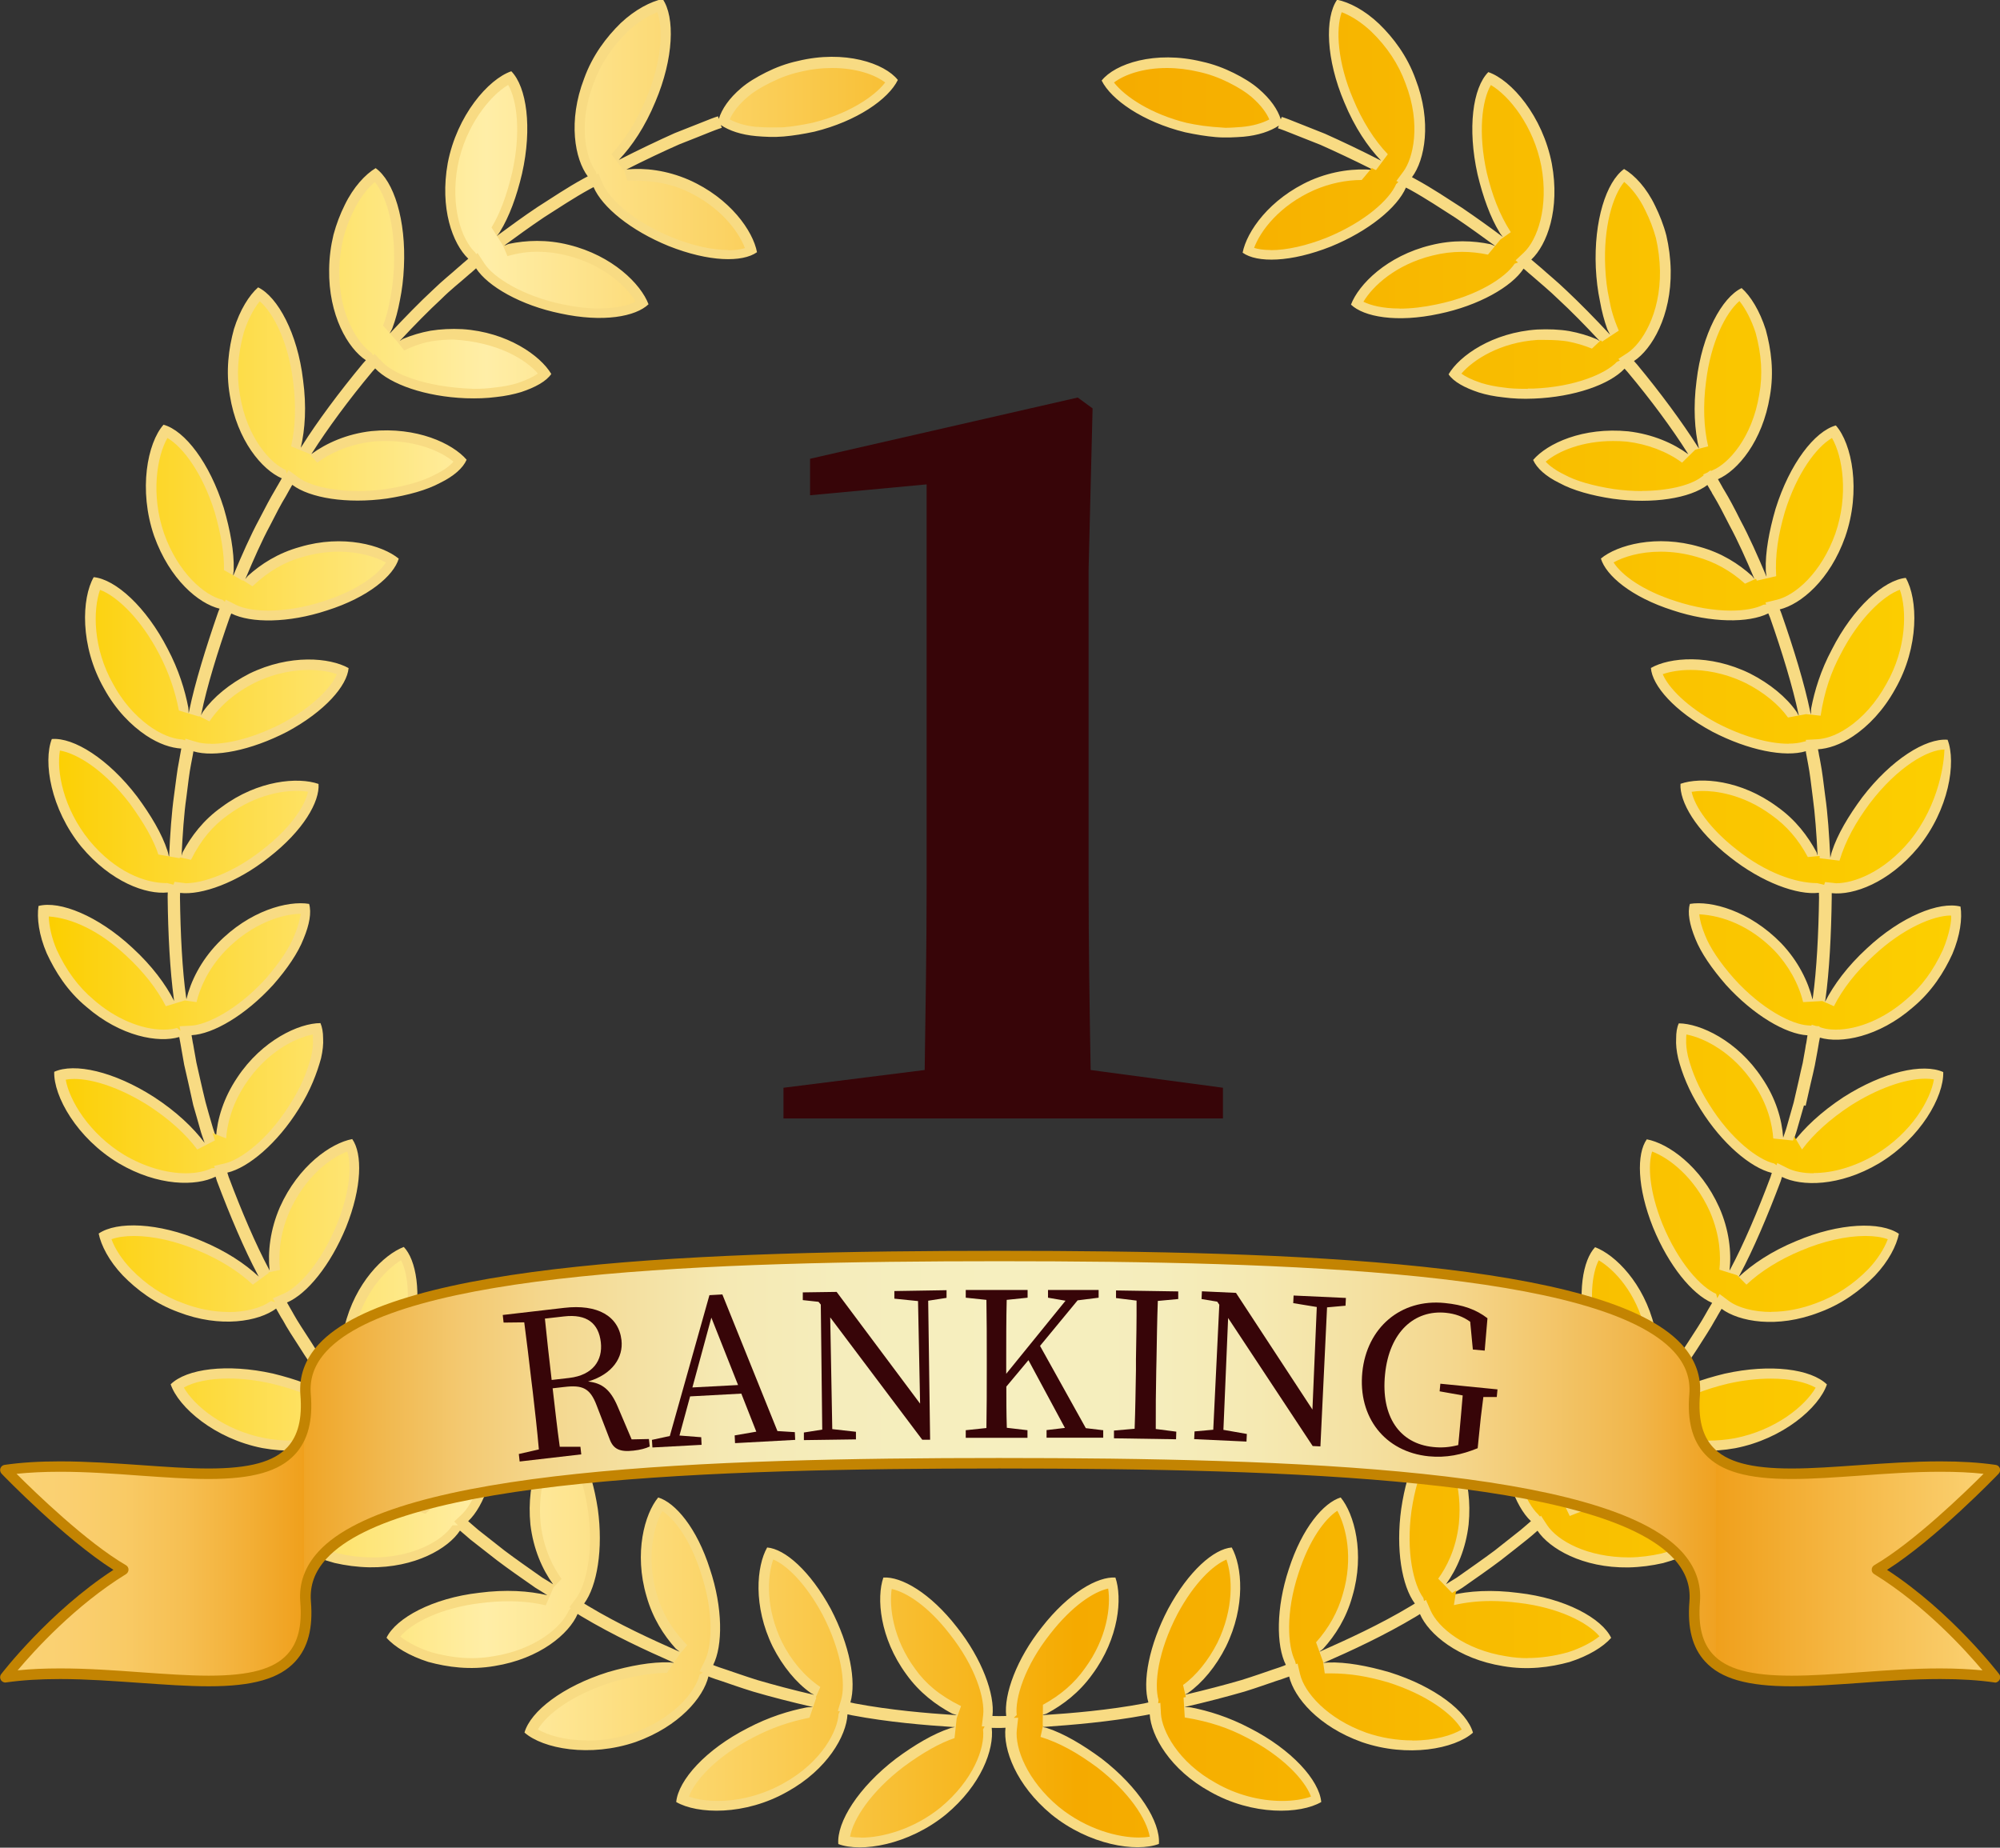 <?xml version="1.0" encoding="UTF-8"?>
<svg id="_レイヤー_2" data-name="レイヤー 2" xmlns="http://www.w3.org/2000/svg" xmlns:xlink="http://www.w3.org/1999/xlink" viewBox="0 0 165.57 152.96">
  <rect x="0" y="0" width="165.57" height="152.96" fill="#333333" stroke="none"/>
  <defs>
    <style>
      .cls-1 {
        fill: url(#linear-gradient);
      }

      .cls-1, .cls-2, .cls-3, .cls-4, .cls-5 {
        stroke-width: 0px;
      }

      .cls-2 {
        fill: url(#linear-gradient-2);
      }

      .cls-3 {
        fill: #f8db83;
      }

      .cls-4 {
        fill: #370508;
      }

      .cls-5 {
        fill: #c38402;
      }
    </style>
    <linearGradient id="linear-gradient" x1="4.04" y1="76.56" x2="161.54" y2="76.56" gradientUnits="userSpaceOnUse">
      <stop offset="0" stop-color="#fccf00"/>
      <stop offset=".23" stop-color="#ffeea7"/>
      <stop offset=".54" stop-color="#f5aa00"/>
      <stop offset="1" stop-color="#fccf00"/>
    </linearGradient>
    <linearGradient id="linear-gradient-2" x1=".44" y1="121.57" x2="165.14" y2="121.57" gradientUnits="userSpaceOnUse">
      <stop offset="0" stop-color="#fbd375"/>
      <stop offset=".03" stop-color="#fad071"/>
      <stop offset=".06" stop-color="#f9ca65"/>
      <stop offset=".09" stop-color="#f6bf52"/>
      <stop offset=".12" stop-color="#f3b038"/>
      <stop offset=".15" stop-color="#f0a01c"/>
      <stop offset=".15" stop-color="#f0a526"/>
      <stop offset=".19" stop-color="#f1b84e"/>
      <stop offset=".23" stop-color="#f3c971"/>
      <stop offset=".27" stop-color="#f4d78d"/>
      <stop offset=".32" stop-color="#f4e1a3"/>
      <stop offset=".36" stop-color="#f5e9b3"/>
      <stop offset=".42" stop-color="#f5edbc"/>
      <stop offset=".5" stop-color="#f6efbf"/>
      <stop offset=".58" stop-color="#f5edbc"/>
      <stop offset=".63" stop-color="#f5e9b2"/>
      <stop offset=".68" stop-color="#f4e1a2"/>
      <stop offset=".73" stop-color="#f4d68c"/>
      <stop offset=".77" stop-color="#f3c86f"/>
      <stop offset=".82" stop-color="#f1b64b"/>
      <stop offset=".86" stop-color="#f0a221"/>
      <stop offset=".86" stop-color="#f0a01c"/>
      <stop offset="1" stop-color="#fbd375"/>
    </linearGradient>
  </defs>
  <g id="_レイヤー_3" data-name="レイヤー 3">
    <g>
      <path class="cls-3" d="m149.48,91.54c.15-.64.28-1.25.41-1.81.14-.57.25-1.07.35-1.53.09-.46.16-.86.22-1.19.03-.21.06-.38.09-.52,0-.05.05-.28.11-.59,1.71.51,4.85-.03,7.7-2.51,1.57-1.31,2.58-2.91,3.27-4.42.64-1.51.83-2.94.67-3.92-1.75-.45-4.93.82-7.76,3.47-1.61,1.48-2.74,3.02-3.45,4.41,0-.08.02-.13.03-.2.32-2.28.48-5.35.52-8.42,0-.12,0-.24,0-.37,1.79.2,4.73-.86,7.16-3.79,2.54-3.12,3.16-7.03,2.43-8.91-1.81-.15-4.68,1.65-7.06,4.76-1.15,1.55-2.07,3.11-2.51,4.48-.07.19-.08.34-.14.53-.09-1.88-.21-3.67-.42-5.11-.14-1.14-.26-2.09-.39-2.76-.05-.26-.08-.46-.12-.62,0-.08-.06-.32-.09-.49.83-.05,1.85-.37,2.92-1.09,1.25-.84,2.49-2.12,3.47-3.89,2.02-3.53,1.88-7.47.88-9.21-1.81.18-4.36,2.46-6.12,5.93-.93,1.74-1.43,3.41-1.71,4.86-.03.19,0,.33-.03.51-.03-.1-.03-.16-.06-.26-.46-2.25-1.36-5.19-2.37-8.08-.04-.12-.09-.23-.14-.35,1.74-.43,4.15-2.42,5.42-6.02,1.32-3.8.56-7.7-.78-9.21-1.76.49-3.82,3.16-4.99,6.9-.54,1.86-.86,3.63-.81,5.08,0,.2.05.35.06.54-.73-1.73-1.46-3.37-2.15-4.65-.51-1.03-.97-1.88-1.31-2.44-.11-.17-.19-.32-.26-.45,0,0-.13-.22-.3-.53,1.64-.71,3.69-3.14,4.3-6.87.36-2.02.1-3.89-.34-5.5-.5-1.57-1.25-2.79-2-3.45-1.63.78-3.28,3.82-3.73,7.66-.29,2.2-.16,4.11.2,5.63-.05-.07-.08-.13-.13-.2-1.23-1.94-3.04-4.41-5-6.77-.08-.1-.17-.18-.25-.28,1.48-.98,3.1-3.73,3.04-7.51-.02-1-.15-1.98-.36-2.88-.23-.89-.57-1.73-.93-2.46-.71-1.49-1.7-2.54-2.57-3.05-1.48,1.07-2.51,4.28-2.34,8.19.05.98.16,1.9.34,2.74.15.86.36,1.64.61,2.33.07.17.16.3.23.46-1.27-1.37-2.53-2.64-3.58-3.63-.83-.8-1.58-1.4-2.07-1.85-.15-.13-.28-.24-.4-.34,0,0-.28-.24-.47-.4,1.31-1.23,2.39-4.17,1.7-7.93-.76-3.95-3.35-6.94-5.26-7.59-1.29,1.3-1.74,4.65-.89,8.47.45,1.88,1.07,3.58,1.82,4.8.09.16.18.24.27.38-.07-.05-.1-.08-.17-.13-.91-.68-2.01-1.47-3.2-2.28-1.2-.77-2.48-1.63-3.82-2.36-.11-.07-.22-.11-.33-.18,1.07-1.42,1.66-4.58.3-8.11-.69-1.92-1.84-3.44-3.03-4.59-1.2-1.14-2.48-1.79-3.47-1.99-1.03,1.5-.92,4.92.6,8.5.86,2.08,1.95,3.68,3.04,4.82-1.68-.86-3.31-1.63-4.65-2.23-1.06-.42-1.95-.77-2.57-1.02-.63-.26-1-.37-1-.37l-.08.2c-.25-.8-.84-1.68-1.85-2.54-.57-.49-1.27-.91-2.05-1.3-.79-.39-1.67-.73-2.64-.94-3.88-.94-7.19.18-8.29,1.57.79,1.59,3.41,3.42,6.9,4.28.89.19,1.73.33,2.54.4.81.07,1.59.02,2.3-.03,1.22-.11,2.22-.45,2.93-.92l-.08.22s.36.11.97.36c.62.25,1.5.59,2.55,1.01,1.26.56,2.79,1.28,4.38,2.08-1.51-.14-3.33.06-5.18.86-3.42,1.53-5.3,4.24-5.64,5.99,1.2.86,3.98.81,7.31-.51,3.13-1.28,5.5-3.23,6.21-4.88.11.06.22.11.33.17,1.32.73,2.58,1.57,3.77,2.33,1.17.79,2.24,1.57,3.16,2.24.05.04.08.06.14.11-.14-.05-.25-.11-.39-.16-1.44-.3-3.12-.38-4.95.08-3.63.88-5.98,3.25-6.61,4.92,1.06,1.01,3.77,1.52,7.3.76,3.28-.68,6.01-2.24,6.99-3.74.02.02.04.04.06.05,0,0,.15.12.39.34h0c.11.1.25.2.4.34.49.44,1.23,1.03,2.04,1.82,1.02.94,2.22,2.16,3.43,3.46-.11-.06-.18-.13-.3-.18-.66-.28-1.42-.51-2.23-.66-.83-.14-1.73-.17-2.65-.13-3.72.24-6.46,2.18-7.35,3.71.41.61,1.32,1.11,2.5,1.5.6.19,1.29.33,2.06.41.75.1,1.59.14,2.49.1,3.37-.13,6.29-1.17,7.52-2.48.08.1.17.18.25.28,1.94,2.31,3.73,4.75,4.94,6.67.03.05.05.09.09.14-1.24-.91-2.94-1.66-4.97-1.9-3.76-.37-6.71,1-7.88,2.37.3.68,1.06,1.37,2.2,1.92,1.08.59,2.64,1.03,4.39,1.29,3.35.46,6.41-.05,7.84-1.14,0,.02.03.05.03.06h0s.1.17.26.45h.01c.06.14.14.28.25.45.34.56.78,1.4,1.29,2.41.66,1.22,1.36,2.77,2.05,4.41-.09-.09-.12-.17-.21-.26-1.08-.98-2.5-1.9-4.33-2.4-3.56-1.05-6.82-.15-8.17.97.42,1.4,2.5,3.19,5.96,4.29,3.16,1.05,6.29,1.06,7.9.25.05.11.09.23.14.34,1,2.85,1.88,5.74,2.35,7.96.02.07.02.11.04.18-.09-.12-.12-.24-.22-.37-.82-1.17-2.17-2.29-3.82-3.13-3.36-1.65-6.67-1.34-8.21-.46.11,1.46,1.93,3.57,5.08,5.27,3,1.56,6.02,2.14,7.75,1.62,0,.03,0,.05,0,.08,0,0,.07.37.19,1.02.13.65.24,1.59.38,2.71.19,1.37.31,3.05.4,4.82-.05-.1-.05-.19-.1-.29-.7-1.29-1.7-2.65-3.24-3.74-3-2.22-6.33-2.49-8.01-1.9-.09,1.46,1.25,3.86,4.11,6.08,2.62,2.08,5.57,3.16,7.35,2.94,0,.13,0,.25.01.37-.04,3.02-.2,6.04-.51,8.28,0,.07-.02.11-.03.18-.37-1.49-1.18-3.17-2.59-4.65-2.62-2.69-5.8-3.55-7.56-3.26-.22.71-.03,1.72.45,2.89.46,1.16,1.37,2.48,2.54,3.82,2.28,2.51,4.95,4.07,6.74,4.17,0,.02,0,.06-.01.08h0s-.03.19-.08.52h0c-.04.14-.06.3-.09.5-.06.33-.13.72-.21,1.18-.11.45-.22.95-.34,1.5-.13.56-.27,1.16-.41,1.78-.18.62-.37,1.28-.56,1.97-.08.31-.21.63-.31.94-.1-1.51-.61-3.27-1.76-4.95-2.04-3.09-5.12-4.5-6.88-4.51-.16.34-.22.76-.22,1.25-.03.49.03,1.05.17,1.66.32,1.23.87,2.66,1.85,4.2,1.77,2.84,4.15,4.85,5.9,5.27-.04.12-.07.23-.11.35-1.06,2.83-2.25,5.61-3.32,7.61-.03.05-.04.07-.07.12.17-1.52-.03-3.36-.85-5.22-1.54-3.43-4.24-5.31-6-5.64-.85,1.2-.81,3.98.52,7.3,1.29,3.15,3.23,5.53,4.89,6.24-.18.31-.31.52-.31.52-.07.13-.15.26-.25.44-.32.58-.83,1.37-1.45,2.32-.74,1.17-1.72,2.54-2.79,3.95.03-.11.08-.18.11-.28.3-1.43.38-3.13-.08-4.96-.88-3.62-3.25-5.97-4.92-6.6-1,1.06-1.52,3.76-.74,7.31.66,3.25,2.23,5.98,3.72,6.97-.08.1-.14.19-.22.29-1.94,2.32-4.05,4.48-5.71,6.02-.05.05-.07.06-.12.1.69-1.37,1.15-3.16,1-5.23-.24-3.71-2.19-6.45-3.7-7.35-.61.42-1.11,1.31-1.51,2.5-.19.6-.31,1.3-.4,2.06-.1.76-.14,1.59-.1,2.49.12,3.38,1.16,6.3,2.47,7.52-.02.01-.04.03-.06.05,0,0-.28.25-.79.68-.52.41-1.26,1-2.15,1.7-.91.68-2,1.44-3.15,2.25-.28.17-.59.36-.88.54.9-1.24,1.64-2.93,1.87-4.94.37-3.76-1.01-6.72-2.38-7.89-.67.31-1.35,1.06-1.9,2.21-.61,1.08-1.04,2.63-1.3,4.39-.46,3.33.05,6.38,1.13,7.83-.11.06-.2.13-.31.19-2.59,1.56-5.35,2.81-7.42,3.73-.08.03-.11.05-.18.08.11-.11.23-.16.34-.28.98-1.08,1.9-2.51,2.4-4.33,1.05-3.56.15-6.81-.97-8.17-1.41.43-3.19,2.5-4.3,5.95-1.05,3.17-1.05,6.31-.24,7.91-.06.03-.14.06-.19.08-.15.06-.43.16-.87.3-.62.21-1.51.53-2.6.87-1.33.39-2.98.82-4.71,1.23.1-.07.2-.09.29-.17,1.16-.82,2.3-2.18,3.12-3.82,1.65-3.36,1.34-6.67.48-8.21-1.48.12-3.57,1.94-5.27,5.09-1.57,3-2.14,6.01-1.63,7.74-.12.02-.23.06-.35.08-2.97.56-5.99.81-8.26.96-.07,0-.12,0-.18,0,.14-.06.27-.06.41-.14,1.28-.69,2.64-1.69,3.74-3.23,2.22-3,2.49-6.33,1.91-8.01-1.46-.1-3.86,1.25-6.09,4.11-2.08,2.61-3.16,5.56-2.95,7.35-.33,0-.53.01-.57.01s-.25,0-.57-.01c.22-1.78-.87-4.74-2.94-7.35-2.22-2.86-4.62-4.21-6.09-4.11-.58,1.67-.31,5,1.9,8.01,1.1,1.54,2.47,2.54,3.75,3.23.15.08.27.08.42.14-.07,0-.13,0-.2,0-2.26-.15-5.27-.4-8.24-.96-.12-.02-.23-.06-.36-.08.51-1.73-.05-4.74-1.62-7.74-1.71-3.15-3.8-4.97-5.27-5.09-.88,1.55-1.18,4.86.46,8.21.83,1.64,1.96,3,3.13,3.82.1.08.2.1.29.17-1.74-.4-3.38-.84-4.71-1.23-1.08-.34-1.97-.66-2.6-.87-.43-.14-.72-.24-.87-.3-.05-.02-.12-.05-.17-.07.81-1.6.8-4.75-.26-7.92-1.09-3.45-2.89-5.53-4.29-5.95-1.13,1.36-2.02,4.61-.97,8.17.51,1.82,1.43,3.24,2.41,4.33.11.11.23.17.34.27-.07-.03-.1-.04-.18-.07-2.07-.92-4.83-2.17-7.42-3.73-.11-.06-.2-.13-.31-.19,1.07-1.45,1.59-4.5,1.13-7.83-.27-1.75-.7-3.3-1.3-4.39-.56-1.15-1.23-1.9-1.91-2.21-1.36,1.17-2.74,4.13-2.37,7.89.24,2.02.98,3.71,1.88,4.95-.29-.19-.61-.38-.89-.55-1.15-.81-2.24-1.57-3.14-2.25-.89-.7-1.64-1.29-2.16-1.7-.5-.43-.79-.68-.79-.68-.02-.01-.03-.03-.05-.05,1.31-1.22,2.34-4.15,2.48-7.53.03-.9,0-1.73-.11-2.49-.08-.77-.22-1.46-.4-2.06-.4-1.19-.89-2.08-1.51-2.5-1.52.89-3.47,3.64-3.69,7.35-.15,2.08.31,3.88,1,5.24-.05-.05-.08-.06-.13-.12-1.66-1.54-3.77-3.71-5.71-6.02-.08-.1-.14-.19-.23-.29,1.49-.99,3.06-3.71,3.72-6.97.78-3.55.26-6.25-.75-7.31-1.66.63-4.04,2.98-4.91,6.6-.46,1.83-.38,3.53-.09,4.96.03.1.08.17.11.27-1.07-1.41-2.05-2.77-2.77-3.94-.62-.96-1.14-1.74-1.46-2.32-.09-.18-.18-.31-.25-.44,0,0-.13-.22-.3-.53,1.66-.71,3.6-3.09,4.89-6.23,1.33-3.32,1.36-6.1.51-7.3-1.76.33-4.46,2.21-5.99,5.64-.81,1.87-1.01,3.71-.85,5.24-.03-.06-.04-.08-.07-.14-1.07-2-2.26-4.78-3.32-7.61-.04-.12-.07-.23-.11-.35,1.75-.41,4.14-2.43,5.91-5.27.98-1.54,1.51-2.97,1.85-4.2.14-.62.2-1.17.17-1.66,0-.49-.08-.92-.22-1.25-1.76,0-4.84,1.41-6.89,4.51-1.13,1.68-1.65,3.42-1.76,4.93-.09-.31-.22-.62-.3-.92-.2-.68-.39-1.34-.56-1.97-.16-.63-.29-1.23-.42-1.78-.13-.55-.24-1.05-.34-1.5-.09-.45-.14-.85-.21-1.18-.03-.2-.06-.36-.09-.49h0c-.05-.33-.09-.52-.09-.52h0s0-.06-.01-.08c1.79-.09,4.47-1.66,6.75-4.16,1.17-1.33,2.07-2.66,2.52-3.82.49-1.17.67-2.18.46-2.89-1.76-.29-4.95.56-7.56,3.26-1.42,1.48-2.24,3.15-2.6,4.64,0-.06-.01-.1-.02-.16-.32-2.25-.47-5.26-.51-8.28,0-.12.01-.24.01-.37,1.78.21,4.74-.86,7.35-2.94,2.86-2.22,4.22-4.62,4.11-6.08-1.68-.59-5.01-.32-8,1.9-1.55,1.09-2.55,2.45-3.24,3.74-.05.11-.06.2-.1.31.09-1.77.2-3.47.4-4.84.14-1.12.25-2.07.38-2.71.13-.65.19-1.02.19-1.02,0-.03,0-.05.01-.08,1.73.52,4.74-.06,7.76-1.62,3.15-1.7,4.96-3.81,5.09-5.27-1.55-.87-4.86-1.18-8.22.46-1.64.84-2.99,1.96-3.82,3.13-.08.11-.11.21-.18.32.01-.05.02-.07.03-.13.45-2.22,1.34-5.11,2.34-7.96.04-.12.09-.23.14-.34,1.6.81,4.74.8,7.91-.25,3.45-1.09,5.53-2.88,5.95-4.29-1.36-1.12-4.61-2.03-8.17-.97-1.82.5-3.24,1.42-4.32,2.4-.09.09-.13.18-.21.26.69-1.64,1.38-3.2,2.04-4.42.51-1.01.95-1.85,1.3-2.41.09-.17.17-.31.25-.45h0c.16-.29.26-.46.26-.46h0s.03-.04.04-.06c1.43,1.08,4.5,1.6,7.85,1.13,1.74-.27,3.29-.7,4.38-1.29,1.15-.56,1.91-1.24,2.2-1.92-1.17-1.36-4.13-2.74-7.88-2.37-2.04.23-3.74,1-4.97,1.9.03-.05.05-.09.09-.14,1.22-1.92,3-4.35,4.94-6.67.08-.1.17-.18.25-.28,1.24,1.31,4.15,2.34,7.51,2.47.91.03,1.74,0,2.5-.1.77-.08,1.47-.23,2.07-.41,1.18-.39,2.08-.89,2.5-1.5-.9-1.52-3.64-3.47-7.36-3.71-.93-.05-1.82,0-2.64.13-.82.15-1.57.38-2.24.66-.12.05-.19.13-.3.18,1.22-1.31,2.41-2.52,3.43-3.46.8-.8,1.56-1.38,2.05-1.82.14-.13.27-.24.38-.33h.01c.24-.22.38-.34.38-.34.02-.02.05-.04.06-.06.97,1.5,3.71,3.07,6.98,3.74,3.54.77,6.24.26,7.3-.76-.63-1.67-2.98-4.03-6.6-4.92-1.83-.46-3.52-.38-4.96-.08-.14.04-.24.11-.38.15.05-.05.08-.06.13-.11.91-.67,1.99-1.45,3.16-2.24,1.2-.76,2.45-1.6,3.78-2.33.11-.06.21-.11.32-.17.71,1.66,3.08,3.6,6.22,4.88,3.33,1.32,6.1,1.37,7.31.51-.33-1.75-2.21-4.47-5.64-5.99-1.84-.8-3.66-1.01-5.17-.86,1.58-.8,3.11-1.52,4.38-2.08,1.05-.42,1.94-.76,2.54-1.01.62-.25.98-.36.98-.36l-.09-.23c.7.47,1.69.81,2.94.92.69.06,1.47.1,2.28.03.8-.07,1.66-.21,2.54-.4,3.49-.86,6.12-2.68,6.9-4.28-1.1-1.39-4.41-2.51-8.28-1.57-.97.21-1.85.55-2.63.94-.79.4-1.49.81-2.06,1.3-1.01.86-1.6,1.74-1.85,2.55l-.07-.21s-.37.11-1,.37c-.62.24-1.51.6-2.58,1.02-1.34.6-2.96,1.37-4.63,2.22,1.09-1.14,2.17-2.74,3.03-4.82,1.52-3.58,1.63-7,.6-8.5-.97.2-2.27.86-3.47,1.99-1.18,1.15-2.34,2.67-3.03,4.59-1.36,3.53-.77,6.68.3,8.1-.11.07-.23.11-.34.18-1.34.73-2.61,1.59-3.82,2.36-1.2.8-2.28,1.6-3.21,2.28-.06.05-.1.08-.16.13.09-.14.19-.23.27-.38.76-1.23,1.38-2.92,1.82-4.8.86-3.82.38-7.17-.89-8.47-1.9.65-4.5,3.65-5.26,7.59-.68,3.76.4,6.69,1.7,7.93-.18.15-.47.4-.47.4-.11.1-.23.21-.39.34-.49.45-1.26,1.05-2.08,1.85-1.06.98-2.31,2.26-3.58,3.62.07-.16.16-.28.23-.45.26-.68.47-1.47.63-2.33.17-.83.29-1.76.33-2.74.19-3.91-.84-7.12-2.34-8.19-.85.51-1.84,1.56-2.56,3.05-.37.74-.69,1.57-.93,2.46-.22.91-.35,1.88-.36,2.88-.06,3.78,1.55,6.53,3.04,7.51-.08.1-.17.18-.25.28-1.96,2.36-3.79,4.83-5.01,6.77-.05.08-.08.13-.13.2.36-1.52.49-3.42.19-5.62-.45-3.84-2.1-6.88-3.72-7.66-.75.66-1.51,1.88-2,3.45-.44,1.61-.69,3.48-.34,5.5.6,3.72,2.66,6.15,4.3,6.86-.18.32-.31.54-.31.54-.08.12-.15.27-.26.45-.34.57-.8,1.42-1.32,2.44-.69,1.28-1.42,2.92-2.14,4.65,0-.19.05-.34.05-.54.04-1.45-.28-3.22-.82-5.08-1.17-3.74-3.22-6.41-4.99-6.9-1.34,1.51-2.09,5.41-.78,9.21,1.29,3.6,3.68,5.6,5.42,6.02-.05.12-.1.23-.14.35-1,2.89-1.91,5.83-2.37,8.08-.02.09-.03.14-.05.23-.02-.17,0-.31-.03-.48-.28-1.45-.79-3.12-1.71-4.86-1.78-3.47-4.31-5.75-6.12-5.93-1,1.74-1.16,5.68.85,9.21.97,1.77,2.23,3.05,3.48,3.89,1.08.72,2.08,1.04,2.92,1.09-.03.17-.08.41-.09.49-.03.16-.07.36-.11.62-.14.66-.24,1.61-.4,2.76-.2,1.44-.33,3.23-.41,5.11-.06-.18-.07-.34-.14-.53-.44-1.37-1.37-2.94-2.51-4.48-2.38-3.12-5.25-4.91-7.06-4.76-.73,1.88-.1,5.79,2.44,8.91,2.44,2.93,5.38,3.99,7.16,3.79,0,.13-.01.24-.01.37.03,3.07.2,6.14.51,8.42,0,.07.02.12.03.2-.71-1.39-1.84-2.92-3.45-4.4-2.84-2.65-6.02-3.93-7.78-3.47-.15.99.03,2.41.68,3.92.7,1.51,1.7,3.12,3.27,4.42,2.85,2.48,5.99,3.02,7.7,2.51.06.31.1.54.11.59.02.14.06.31.09.52.06.33.13.74.21,1.19.1.46.22.97.35,1.53.13.56.26,1.17.4,1.81.19.63.37,1.3.57,1.99.09.37.25.76.37,1.13-.94-1.26-2.34-2.59-4.2-3.8-3.31-2.12-6.58-2.84-8.25-2.08-.06,2.02,1.87,5.48,5.32,7.56,3.28,1.94,6.44,1.92,8.04,1.12.04.12.07.24.11.36,1.08,2.87,2.28,5.69,3.36,7.72.04.09.06.12.11.2-1.14-1.07-2.73-2.13-4.76-2.97-3.57-1.52-7-1.63-8.5-.6.2.98.85,2.26,2,3.47,1.15,1.18,2.67,2.33,4.59,3.03,3.52,1.36,6.67.77,8.1-.29.18.31.3.53.3.53.07.13.16.28.27.45.31.59.83,1.39,1.46,2.36.77,1.24,1.83,2.7,2.97,4.2-.16-.11-.27-.22-.45-.32-1.23-.77-2.93-1.38-4.81-1.84-3.82-.85-7.17-.39-8.47.89.65,1.91,3.65,4.51,7.6,5.28,3.76.68,6.7-.4,7.93-1.71.08.1.15.2.23.3,1.97,2.35,4.11,4.55,5.79,6.1.07.06.1.08.16.14-.15-.06-.26-.14-.41-.2-.68-.26-1.46-.47-2.33-.63-.83-.17-1.74-.29-2.73-.33-3.91-.18-7.12.86-8.18,2.34.51.86,1.55,1.85,3.05,2.57.73.37,1.56.69,2.46.93.91.21,1.88.34,2.88.36,3.79.05,6.53-1.56,7.5-3.04.18.16.47.4.47.4.11.09.24.2.38.33.53.42,1.29,1.01,2.2,1.72.91.69,2.01,1.46,3.19,2.28.32.2.68.41.99.62-1.52-.36-3.44-.49-5.65-.2-3.85.44-6.87,2.09-7.66,3.72.66.76,1.89,1.5,3.45,2,1.61.44,3.48.69,5.5.34,3.74-.6,6.16-2.66,6.87-4.31.11.06.21.14.32.2,2.64,1.58,5.43,2.86,7.52,3.78.08.03.11.04.18.07-.16,0-.28-.04-.44-.04-1.45-.05-3.23.27-5.08.81-3.75,1.18-6.4,3.24-6.9,5,1.52,1.34,5.41,2.08,9.21.78,3.6-1.29,5.6-3.68,6.02-5.43.02,0,.05.02.06.03h0s.07.03.15.06c.23.08.36.13.36.13.14.05.29.1.49.16.63.21,1.53.54,2.64.88,1.39.41,3.13.86,4.96,1.28-.19.02-.34,0-.54.03-1.45.28-3.12.79-4.87,1.71-3.47,1.77-5.74,4.3-5.92,6.12,1.74,1.01,5.68,1.15,9.21-.86,3.3-1.83,4.88-4.62,4.97-6.4.13.02.25.06.37.08,3,.57,6.06.82,8.36.97.06,0,.1,0,.16,0-.14.05-.25.05-.39.1-1.37.45-2.94,1.37-4.49,2.52-3.11,2.38-4.91,5.25-4.77,7.07,1.89.71,5.79.09,8.91-2.45,2.93-2.44,4-5.39,3.79-7.17.28,0,.46.01.53.01h0s.04,0,.04,0h.04c.06,0,.22,0,.53-.02-.2,1.78.86,4.73,3.79,7.17,3.12,2.54,7.03,3.16,8.91,2.45.14-1.82-1.66-4.69-4.75-7.07-1.56-1.15-3.12-2.07-4.5-2.52-.14-.05-.26-.05-.39-.1.06,0,.1,0,.15,0,2.3-.16,5.36-.41,8.37-.97.12-.02.24-.05.36-.07.11,1.78,1.68,4.58,4.99,6.4,3.54,2.01,7.48,1.87,9.21.86-.17-1.81-2.45-4.35-5.92-6.12-1.75-.92-3.42-1.43-4.86-1.71-.2-.03-.35-.01-.54-.03,1.83-.42,3.57-.88,4.96-1.28,1.1-.34,2-.67,2.63-.88.2-.06.35-.11.49-.16,0,0,.14-.05.36-.13.1-.03.15-.05.15-.05h0s.05-.03.07-.03c.42,1.75,2.42,4.14,6.02,5.43,3.8,1.31,7.69.56,9.2-.78-.5-1.76-3.15-3.82-6.9-5-1.86-.54-3.62-.86-5.07-.81-.17,0-.29.03-.44.04.07-.03.11-.04.18-.07,2.1-.92,4.89-2.2,7.52-3.78.11-.06.2-.13.32-.2.71,1.65,3.14,3.71,6.88,4.31,2.01.35,3.9.1,5.5-.34,1.56-.5,2.78-1.24,3.45-2-.78-1.63-3.82-3.28-7.67-3.72-2.21-.29-4.12-.17-5.65.2.32-.21.68-.42.99-.62,1.18-.83,2.28-1.59,3.19-2.28.91-.71,1.66-1.3,2.18-1.72.15-.12.28-.23.4-.33,0,0,.28-.25.46-.4.99,1.48,3.73,3.09,7.51,3.04,1.01-.02,1.97-.15,2.89-.36.89-.24,1.71-.56,2.45-.93,1.49-.72,2.53-1.71,3.04-2.57-1.06-1.48-4.27-2.52-8.18-2.34-.99.04-1.89.16-2.74.33-.85.15-1.63.37-2.31.63-.16.06-.27.14-.42.21.06-.06.1-.08.17-.15,1.68-1.55,3.83-3.75,5.8-6.1.08-.1.15-.2.23-.3,1.24,1.31,4.16,2.39,7.93,1.71,3.96-.77,6.94-3.36,7.59-5.28-1.31-1.27-4.65-1.74-8.47-.89-1.89.46-3.58,1.07-4.8,1.84-.19.11-.31.23-.48.34,1.14-1.51,2.21-2.97,3-4.21.62-.97,1.14-1.77,1.46-2.36.11-.17.18-.31.26-.45,0,0,.13-.22.31-.53,1.43,1.06,4.57,1.66,8.1.29,1.91-.7,3.43-1.85,4.59-3.03,1.14-1.2,1.79-2.49,1.99-3.47-1.5-1.03-4.92-.92-8.5.6-2.04.84-3.63,1.91-4.77,2.98.04-.09.07-.12.11-.21,1.09-2.03,2.29-4.85,3.37-7.72.04-.12.07-.24.11-.36,1.6.8,4.75.82,8.03-1.12,3.45-2.08,5.38-5.54,5.32-7.56-1.68-.75-4.95-.03-8.26,2.08-1.86,1.22-3.27,2.56-4.21,3.82.11-.38.27-.78.37-1.15.2-.69.39-1.36.57-1.99Z"/>
      <path class="cls-1" d="m94.27,152.12c-1.69,0-4.31-.66-6.61-2.53-2.64-2.2-3.66-4.88-3.48-6.43l.11-.95h-.37s.25-.23.25-.23c-.16-1.36.65-4.05,2.78-6.73,1.79-2.3,3.59-3.48,4.79-3.74.23,1.48-.09,4.12-1.94,6.62-.87,1.23-2,2.2-3.46,3l-.02,1.71s.03,0,.03,0l-.21.95c1.59.49,3.02,1.3,4.66,2.5,2.66,2.04,4.13,4.3,4.38,5.76-.28.05-.58.07-.91.07Zm-22.99,0c-.33,0-.64-.02-.91-.07.26-1.46,1.74-3.73,4.41-5.77,1.58-1.17,3.05-2,4.24-2.39l.18-1.65.36-1c-1.8-.89-2.94-1.87-3.8-3.08-1.84-2.5-2.16-5.13-1.94-6.62,1.27.29,3.05,1.47,4.79,3.72,2.15,2.7,2.94,5.38,2.78,6.73l-.11.93h.23s-.13.26-.13.26c.18,1.54-.83,4.21-3.49,6.43-2.28,1.86-4.91,2.52-6.6,2.52Zm34.85-3.03c-1.85,0-3.79-.52-5.45-1.47-3.21-1.76-4.48-4.39-4.57-5.72l-.05-.93-.18.03.03-.26c-.38-1.32-.05-4.03,1.57-7.13,1.39-2.59,2.96-4.05,4.05-4.5.5,1.43.63,4.05-.74,6.87-.74,1.46-1.78,2.75-2.85,3.51l.23,1c-.06.01-.12.03-.19.04l.1,1.65c2.09.34,3.65.89,5.1,1.65,2.96,1.51,4.84,3.51,5.35,4.9-.64.23-1.48.36-2.39.36Zm-46.72,0c-.91,0-1.74-.13-2.38-.36.51-1.39,2.39-3.39,5.34-4.9,1.45-.77,3.01-1.31,4.64-1.63l.57-1.67s-.03,0-.05-.01l.38-.86c-1.36-.93-2.41-2.21-3.16-3.69-1.38-2.83-1.24-5.44-.74-6.87,1.08.45,2.65,1.92,4.06,4.52,1.61,3.08,1.95,5.8,1.56,7.11l-.27.91.17.03-.11.23c-.07,1.33-1.34,3.95-4.54,5.72-1.68.95-3.62,1.47-5.47,1.47Zm57.52-5.01c-1.29,0-2.61-.22-3.82-.64-3.25-1.16-5.12-3.32-5.48-4.83l-.21-.89-.14.05-.07-.27c-.61-1.22-.79-4.02.29-7.27.89-2.76,2.18-4.49,3.21-5.16.73,1.32,1.34,3.91.46,6.88-.41,1.48-1.16,2.82-2.22,4.01l.58,1.61s.14.96.14.96c.14,0,.29,0,.43,0,1.71,0,3.15.26,4.8.74,3.2,1.01,5.37,2.63,6.11,3.91-.81.48-2.21.91-4.08.91Zm-68.32,0c-1.88,0-3.27-.44-4.08-.91.74-1.28,2.91-2.9,6.13-3.91,1.74-.51,3.32-.77,4.55-.77l1.05-1.55.63-.74c-1.35-1.4-2.1-2.75-2.52-4.23-.88-2.98-.27-5.57.46-6.88,1.03.67,2.33,2.4,3.2,5.15,1.09,3.27.92,6.07.3,7.29l-.41.82.28.11-.28.17c-.37,1.51-2.25,3.67-5.5,4.84-1.2.41-2.52.63-3.81.63Zm77.85-6.81c-.58,0-1.18-.05-1.79-.16-3.4-.54-5.62-2.35-6.25-3.81l-.37-.85-.16.09-.06-.26c-.8-1.08-1.45-3.79-.98-7.21.26-1.74.68-3.16,1.2-4.09.33-.68.7-1.2,1.07-1.54.95,1.16,1.97,3.57,1.65,6.72-.24,2.13-1.06,3.64-1.71,4.53l1.15,1.18.34-.21-.19,1.22c.94-.22,1.97-.34,3.07-.34.72,0,1.48.05,2.28.15,3.29.38,5.73,1.62,6.7,2.77-.65.52-1.58,1-2.63,1.33-1.12.31-2.24.47-3.31.47Zm-87.38,0c-1.07,0-2.16-.16-3.34-.48-1.03-.32-1.96-.8-2.6-1.31.97-1.15,3.42-2.39,6.68-2.77.81-.1,1.57-.15,2.28-.15,1.1,0,2.14.11,3.08.34l.64-1.48.67-.71c-.65-.9-1.48-2.42-1.73-4.56-.31-3.14.71-5.55,1.66-6.71.36.34.73.86,1.04,1.49.54,1,.96,2.42,1.22,4.15.48,3.4-.17,6.12-.97,7.21l-.57.77.13.07-.17.17c-.63,1.46-2.85,3.27-6.24,3.81-.63.11-1.22.16-1.8.16Zm-8.27-8.34c-1.06-.01-1.97-.13-2.86-.34-.75-.2-1.53-.49-2.28-.86-.97-.46-1.8-1.09-2.34-1.74,1-.83,3.19-1.6,6.25-1.6,1.76.06,2.62.17,3.42.34.84.14,1.57.35,2.21.59l1.29-1.17s-.02-.02-.03-.03l.83-.5c-.5-1-1.07-2.65-.91-4.81.19-3.11,1.65-5.33,2.78-6.32.23.31.51.83.8,1.68.17.54.29,1.18.36,1.88.1.74.14,1.52.11,2.37-.13,3.48-1.24,6.04-2.21,6.95l-.63.59.31.31h-.45c-.84,1.29-3.28,2.67-6.64,2.67Zm104.06,0c-3.49,0-5.93-1.38-6.79-2.67l-.51-.78-.08.07-.17-.2c-.97-.91-2.08-3.47-2.21-6.94-.04-.86,0-1.64.09-2.35.09-.73.2-1.37.37-1.93.28-.82.55-1.34.79-1.65,1.13.99,2.58,3.21,2.79,6.31.15,2.17-.41,3.81-.91,4.8l1.25.95.46.96c1.02-.43,1.75-.64,2.55-.77.83-.17,1.7-.28,2.63-.32h.12c3.71,0,5.95.76,6.96,1.58-.54.66-1.38,1.29-2.33,1.74-.7.35-1.47.65-2.31.87-.87.2-1.79.32-2.69.33h0Zm6.59-9.67c-2.56,0-4.32-.89-5.04-1.66l-.64-.68-.13.15-.14-.21c-1.14-.76-2.68-3.1-3.36-6.44-.62-2.84-.36-4.99.2-6.09,1.31.78,3.1,2.69,3.83,5.73.38,1.49.4,3.03.08,4.59l.81.57c-.05.06-.09.12-.14.18l1.12,1.2c1.54-1,3.11-1.6,5.02-2.06,1.21-.27,2.4-.41,3.54-.41,1.56,0,2.88.28,3.7.75-.85,1.47-3.25,3.51-6.72,4.19-.74.13-1.45.19-2.12.19Zm-117.4,0c-.67,0-1.38-.06-2.13-.2-3.47-.67-5.87-2.72-6.71-4.19.81-.47,2.14-.75,3.7-.75,1.13,0,2.33.14,3.55.42,1.91.46,3.49,1.06,4.55,1.73l1.57-.89s-.05-.06-.07-.09l.85-.42c-.41-1.78-.38-3.33,0-4.8.73-3.01,2.54-4.96,3.83-5.74.57,1.09.83,3.24.2,6.07-.68,3.35-2.22,5.69-3.36,6.45l-.77.52.11.13-.25.11c-.71.76-2.47,1.65-5.04,1.65Zm122.57-10.65c-1.43,0-2.75-.34-3.52-.92l-.75-.56-.2.34-.09-.36c-1.25-.54-3.11-2.54-4.45-5.79-1.09-2.73-1.21-4.87-.85-5.99,1.41.53,3.5,2.11,4.79,4.99.85,1.97.9,3.69.78,4.79l1.47.46.77.78c1.17-1.1,2.74-2.08,4.52-2.82,1.84-.78,3.73-1.21,5.32-1.21.74,0,1.37.09,1.86.27-.3.8-.87,1.69-1.6,2.46-1.26,1.29-2.7,2.23-4.27,2.81-1.28.49-2.55.74-3.79.74Zm-127.73,0c-1.24,0-2.52-.25-3.78-.74-1.6-.58-3.04-1.53-4.29-2.83-.73-.77-1.31-1.65-1.6-2.45.49-.18,1.13-.27,1.87-.27,1.6,0,3.48.43,5.31,1.21,1.78.74,3.34,1.71,4.52,2.82l1.32-.97s-.01-.03-.02-.05l.95-.2c-.12-1.11-.08-2.84.78-4.82,1.29-2.88,3.37-4.45,4.79-4.98.36,1.12.25,3.27-.85,6-1.33,3.24-3.19,5.24-4.45,5.78l-.86.37.18.32-.34-.1c-.78.58-2.09.92-3.52.92Zm131.24-11.48c-.84,0-1.61-.15-2.15-.42l-.86-.43-.06.18-.2-.14c-1.32-.31-3.57-1.98-5.38-4.9-.81-1.27-1.4-2.6-1.75-3.97-.12-.53-.17-1.01-.15-1.41,0-.14,0-.28.02-.4,1.48.28,3.85,1.48,5.56,4.06,1.21,1.77,1.55,3.45,1.63,4.55l1.64.17.1-.34.64,1.08c.95-1.28,2.34-2.53,4-3.62,2.19-1.4,4.51-2.24,6.22-2.24.26,0,.49.02.7.06-.28,1.67-1.83,4.42-4.87,6.24-1.65.97-3.46,1.51-5.08,1.51Zm-134.76,0c-1.62,0-3.43-.54-5.08-1.51-2.92-1.76-4.56-4.53-4.86-6.24.21-.04.45-.06.7-.06,1.69,0,4.02.84,6.22,2.25,1.63,1.07,3.02,2.31,3.97,3.59l1.46-.75-.2-.61,1.13.44c.08-1.09.43-2.76,1.62-4.53,1.71-2.59,4.08-3.79,5.56-4.07,0,.1.01.22.01.35.03.46-.03.94-.15,1.48-.37,1.41-.95,2.7-1.74,3.93-1.83,2.94-4.08,4.59-5.39,4.91l-.91.21.06.17-.26.02c-.54.27-1.31.42-2.16.42Zm-.72-12.03c-.31.09-.69.14-1.1.14-1.86,0-4.04-.92-5.81-2.48-1.26-1.06-2.26-2.41-3.06-4.14-.4-.94-.63-1.93-.65-2.75,1.89.13,4.19,1.17,6.42,3.26,1.41,1.3,2.54,2.74,3.27,4.17l1.57-.48.97.14c.26-1.08.9-2.7,2.39-4.26,2.18-2.25,4.73-3.05,6.24-3.05h0s-.12.83-.53,1.79c-.4,1.03-1.23,2.26-2.38,3.59-2.34,2.56-4.84,3.8-6.16,3.88l-.96.05.07.37-.28-.22Zm137.31.14c-.41,0-.79-.05-1.1-.14l-.24-.08v-.06s-.28-.02-.28-.02l-.37-.11-.02.08-.26-.02c-1.33-.07-3.83-1.31-6.16-3.89-1.17-1.33-1.99-2.56-2.38-3.56-.28-.68-.45-1.28-.48-1.75,1.96.11,4.22.97,6.21,3,1.16,1.22,2.01,2.74,2.38,4.27l1.59-.09.96.43c.72-1.43,1.85-2.87,3.27-4.17,2.46-2.31,5-3.34,6.42-3.34.09.31-.14,1.61-.67,2.85-.79,1.71-1.78,3.06-3.04,4.11-1.79,1.57-3.96,2.49-5.83,2.49ZM13.8,73.11c-1.8,0-4.24-.93-6.38-3.5-2.21-2.71-2.75-5.81-2.46-7.48,1.52.28,3.71,1.68,5.78,4.38,1.17,1.6,2,3.06,2.37,4.23l1.77.31v-.08l.93.21c.85-1.7,1.83-2.83,3.05-3.7,2.46-1.82,4.8-2.01,5.7-2.01.37,0,.68.03.94.07-.26,1.19-1.44,3-3.74,4.78-2.43,1.94-4.95,2.8-6.38,2.8l-.93-.12-.09.24s-.55-.15-.57-.15Zm136.65,0c-1.79,0-4.27-.86-6.67-2.77-2.29-1.78-3.48-3.6-3.74-4.79.26-.04.56-.07.94-.07.89,0,3.23.19,5.68,2,1.24.88,2.22,2.01,3,3.47l.98-.09c0,.06,0,.13,0,.19l1.64.2c.52-1.7,1.34-3.17,2.52-4.76,2.32-3.04,4.83-4.44,6.17-4.44-.02.91-.37,4.48-2.87,7.56-2.15,2.59-4.62,3.51-6.09,3.51l-.92-.1-.08.23s-.55-.14-.57-.14Zm-2.39-11.54c-1.67,0-3.82-.62-5.92-1.71-2.49-1.34-4.03-2.94-4.49-4.05.64-.22,1.45-.35,2.31-.35,1.06,0,2.71.19,4.56,1.09,1.5.76,2.74,1.78,3.5,2.85l1.49-.28,1.21.13c.32-2.06.87-3.62,1.65-5.08,1.51-2.96,3.52-4.84,4.91-5.35.58,1.64.59,4.82-1.13,7.82-.84,1.52-1.94,2.77-3.2,3.61-1.08.73-1.96.92-2.51.95l-.95.05.02.11-.23.05c-.33.1-.74.15-1.2.15Zm-130.6,0c-.47,0-.88-.05-1.2-.15l-.91-.27-.02.14-.23-.07c-.54-.03-1.41-.23-2.5-.95-.89-.6-2.17-1.7-3.21-3.6-1.72-3.01-1.69-6.19-1.11-7.84,1.38.51,3.39,2.39,4.91,5.34.76,1.45,1.31,3.02,1.62,4.65l1.67.5s0-.03,0-.04l.86.44c.94-1.39,2.19-2.4,3.69-3.17,1.83-.9,3.48-1.09,4.54-1.09.87,0,1.68.13,2.32.35-.47,1.12-2.01,2.71-4.51,4.06-2.09,1.08-4.25,1.71-5.91,1.71Zm125.83-11.02c-1.42,0-3.03-.28-4.55-.78-2.77-.88-4.5-2.17-5.16-3.21.83-.46,2.18-.89,3.91-.89,1,0,2,.15,2.97.43,1.48.41,2.82,1.15,4,2.22l.91-.41c.02.05.05.11.07.16l1.6-.37c-.1-1.77.17-3.43.72-5.33,1-3.21,2.62-5.37,3.9-6.11.88,1.51,1.39,4.7.28,7.91-1.15,3.24-3.31,5.11-4.84,5.48l-.95.23.07.16-.23.02c-.63.32-1.59.49-2.71.49Zm-121.07,0c-1.13,0-2.08-.17-2.71-.49l-.83-.42-.06.18-.21-.17c-1.52-.37-3.68-2.25-4.83-5.49-1.11-3.21-.59-6.39.28-7.9,1.28.74,2.9,2.9,3.91,6.12.54,1.88.81,3.55.77,4.81l1.55.88s.01-.03.02-.04l.79.51c1.35-1.28,2.69-2.03,4.15-2.43.99-.29,1.99-.44,2.98-.44,1.72,0,3.08.43,3.91.9-.67,1.03-2.4,2.33-5.15,3.2-1.54.51-3.17.78-4.58.78Zm113.7-9.9c-.74,0-1.52-.05-2.31-.16-1.74-.27-3.17-.68-4.11-1.2-.68-.33-1.2-.7-1.54-1.07,1.09-.91,3.08-1.71,5.57-1.71.38,0,.76.01,1.16.05,1.67.2,3.3.81,4.56,1.74l1.09-1.07,1.07-.28c-.37-1.57-.43-3.42-.18-5.33.39-3.28,1.63-5.73,2.77-6.7.52.65,1,1.58,1.34,2.63.49,1.81.6,3.48.3,5.1-.59,3.64-2.59,5.73-3.8,6.25l-.2.09-.03-.06-.26.19-.35.16.04.07-.2.15c-.93.7-2.82,1.14-4.92,1.14Zm-106.32,0c-2.1,0-3.99-.44-4.92-1.14l-.8-.59-.15.29-.07-.3c-1.21-.52-3.22-2.61-3.8-6.23-.29-1.63-.18-3.31.32-5.14.32-1.03.8-1.95,1.32-2.6,1.14.97,2.39,3.41,2.77,6.68.25,1.91.19,3.76-.17,5.33,0,0,1.52.63,1.52.62l.64.73c.9-.66,2.43-1.49,4.57-1.74.38-.04.77-.05,1.14-.05,2.48,0,4.51.82,5.57,1.71-.32.37-.84.74-1.5,1.06-.99.54-2.4.95-4.14,1.22-.78.11-1.56.16-2.3.16Zm9.61-8.46c-4.07-.14-6.64-1.25-7.56-2.22l-.65-.68-.11.13-.14-.22c-1.1-.73-2.72-3.14-2.66-6.8,0-.91.13-1.82.34-2.7.2-.78.49-1.56.86-2.28.46-.96,1.09-1.8,1.74-2.35.95,1.14,1.74,3.72,1.58,7.07-.04.94-.15,1.82-.31,2.61-.14.82-.34,1.56-.59,2.2l1.17,1.32s.58.74.58.74c.9-.43,1.59-.64,2.32-.77.54-.08,1.14-.13,1.75-.13,3.7.21,6.01,1.67,7,2.81-.31.23-.83.51-1.67.79-.54.17-1.19.3-1.9.37-.55.08-1.13.11-1.75.11Zm87.26,0c-.94,0-1.44-.03-1.91-.1-.73-.08-1.37-.21-1.92-.38-.84-.28-1.35-.55-1.66-.78.98-1.14,3.2-2.59,6.31-2.79.2,0,.37,0,.54,0,.94,0,1.45.05,1.92.12.71.13,1.43.35,2.04.6l.73-.69s.07.07.11.11l1.38-.91c-.45-1.06-.65-1.79-.79-2.6-.18-.82-.29-1.7-.33-2.63-.16-3.35.62-5.94,1.57-7.08.66.55,1.29,1.39,1.74,2.34.39.78.68,1.55.89,2.32.2.87.31,1.78.33,2.68.06,3.66-1.56,6.07-2.66,6.8l-.78.51.12.14-.25.11c-.91.97-3.47,2.08-6.93,2.21-.15,0-.3,0-.44,0Zm-10.6-6.65c-1.4,0-2.4-.26-3-.56.78-1.31,2.7-3.09,5.74-3.83.8-.2,1.61-.3,2.42-.3.71,0,1.44.08,2.15.23l1.03-1.25.86-.61c-.94-1.47-1.54-3.05-1.99-4.93-.73-3.29-.4-5.97.34-7.25,1.51.88,3.54,3.39,4.18,6.72.62,3.39-.32,6.09-1.46,7.16l-.67.63.2.18-.28.1c-.75,1.14-3.09,2.68-6.46,3.37-1.08.23-2.11.35-3.07.35Zm-66.25,0c-.96,0-1.99-.12-3.06-.35-3.24-.67-5.7-2.2-6.46-3.38l-.57-.87-.1.1-.09-.14c-1.13-1.07-2.07-3.77-1.45-7.17.64-3.32,2.68-5.82,4.18-6.7.74,1.28,1.07,3.97.33,7.25-.44,1.87-1.03,3.45-1.71,4.55l.94,1.48s.38.89.38.89c1.01-.28,1.74-.36,2.46-.36.82,0,1.63.1,2.42.3,3.03.74,4.96,2.55,5.74,3.83-.6.31-1.6.56-3,.56Zm55.58-4.84c-.62,0-1.07-.08-1.38-.18.53-1.42,2.1-3.51,4.99-4.79,1.25-.54,2.61-.83,3.92-.83l.83-.99c.12.06.23.11.35.17l.98-1.31c-1.13-1.18-2.12-2.76-2.87-4.57-1.3-3.05-1.45-5.78-.95-7.19.8.3,1.68.87,2.46,1.61,1.3,1.26,2.25,2.7,2.82,4.27,1.33,3.43.62,6.26-.18,7.32l-.57.77.16.09-.18.17c-.54,1.26-2.54,3.12-5.76,4.44-1.66.66-3.3,1.03-4.62,1.03Zm-44.91,0c-1.31,0-2.95-.36-4.62-1.03-3.22-1.32-5.22-3.18-5.76-4.44l-.37-.87-.15.09-.06-.25c-.8-1.06-1.51-3.88-.19-7.3.57-1.57,1.51-3.01,2.83-4.29.77-.73,1.65-1.3,2.45-1.6.5,1.4.36,4.13-.94,7.18-.76,1.81-1.75,3.39-2.86,4.57l.98,1.32s.05-.03.07-.04l.26.91c.13,0,.26,0,.39,0,1.92,0,3.19.29,4.37.8,2.87,1.28,4.44,3.37,4.98,4.79-.31.1-.76.18-1.39.18Zm41.15-10.12c-1.56-.09-2.36-.23-3.21-.41-2.88-.71-5.07-2.13-6.01-3.34.83-.63,2.37-1.2,4.38-1.2.87,0,1.77.11,2.65.32.83.18,1.66.48,2.46.88.82.41,1.42.79,1.88,1.18.85.73,1.28,1.39,1.49,1.88-.61.32-1.4.54-2.28.62-.43.03-.89.07-1.37.07Zm-38.76-.07c-1.06-.09-1.8-.37-2.27-.63.21-.48.64-1.14,1.49-1.86.46-.4,1.05-.77,1.9-1.19.82-.41,1.62-.7,2.44-.88.9-.22,1.79-.32,2.66-.32,2.01,0,3.56.57,4.38,1.2-.92,1.2-3.11,2.62-6.04,3.34-.82.17-1.64.31-2.41.37-.37,0-.67.01-.91.01-.61,0-.94-.02-1.24-.05Z"/>
      <g>
        <g>
          <path class="cls-2" d="m155.38,129.96c4.12-2.39,9.75-8.26,9.75-8.26-11.18-1.59-25.74,4.5-24.85-6.24.81-9.81-26.01-11.48-57.55-11.48s-58.26,1.66-57.45,11.48c.89,10.74-13.67,4.65-24.86,6.24,0,0,5.65,5.87,9.77,8.26-5.64,3.47-9.77,8.9-9.77,8.9,11.19-1.6,25.75,4.5,24.86-6.24-.82-9.81,25.9-11.48,57.45-11.48s58.36,1.66,57.55,11.48c-.89,10.74,13.67,4.65,24.85,6.24,0,0-4.12-5.43-9.75-8.9Z"/>
          <path class="cls-5" d="m148.31,139.6c-3.64,0-5.85-.63-7.15-2.05-1.06-1.15-1.48-2.77-1.3-4.97.11-1.32-.32-2.48-1.29-3.54-6.06-6.58-31.62-7.47-55.82-7.47s-49.67.89-55.72,7.46c-.98,1.07-1.4,2.23-1.29,3.55.18,2.2-.24,3.82-1.3,4.97-1.31,1.42-3.51,2.05-7.16,2.05-1.74,0-3.65-.14-5.66-.28-2.18-.15-4.42-.32-6.64-.32-1.68,0-3.14.09-4.48.28-.14.04-.35-.06-.43-.21-.09-.15-.08-.34.03-.48.04-.05,3.95-5.15,9.29-8.63-4.04-2.57-9.04-7.73-9.26-7.96-.11-.12-.15-.29-.1-.44.06-.16.19-.27.35-.29,1.37-.2,2.87-.29,4.59-.29,2.25,0,4.52.16,6.71.31,2,.14,3.89.28,5.6.28,3.38,0,5.39-.55,6.52-1.77.88-.96,1.23-2.37,1.07-4.31-.13-1.56.38-2.97,1.52-4.21,6.27-6.81,32.01-7.73,56.36-7.73s50.17.92,56.46,7.74c1.14,1.24,1.65,2.65,1.52,4.2-.16,1.94.19,3.35,1.07,4.31,1.13,1.23,3.14,1.77,6.52,1.77,1.71,0,3.6-.14,5.6-.28,2.19-.15,4.45-.31,6.71-.31,1.71,0,3.21.09,4.58.29.16.02.3.13.35.29.05.15.01.32-.1.44-.22.23-5.21,5.4-9.24,7.96,5.34,3.48,9.24,8.58,9.28,8.63.11.14.11.33.03.48-.09.15-.28.26-.43.21-1.33-.19-2.79-.28-4.47-.28-2.22,0-4.47.16-6.64.32-2.02.14-3.92.28-5.66.28Zm-65.56-18.9c24.39,0,50.17.92,56.46,7.74,1.14,1.24,1.65,2.65,1.52,4.2-.16,1.94.19,3.35,1.07,4.31,1.13,1.23,3.14,1.77,6.51,1.77,1.71,0,3.6-.13,5.6-.28,2.19-.16,4.45-.32,6.7-.32,1.28,0,2.44.06,3.51.16-1.38-1.64-4.76-5.38-8.97-7.97-.13-.08-.21-.22-.2-.37,0-.15.08-.29.22-.37,3.23-1.88,7.47-5.99,9.04-7.56-1.09-.12-2.27-.17-3.59-.17-2.22,0-4.47.16-6.64.32-2.02.14-3.92.28-5.67.28-3.64,0-5.85-.63-7.16-2.05-1.06-1.15-1.48-2.77-1.3-4.97.11-1.32-.32-2.48-1.29-3.54-6.06-6.58-31.62-7.47-55.82-7.47s-49.67.89-55.72,7.46c-.98,1.07-1.4,2.23-1.29,3.55.18,2.19-.24,3.82-1.3,4.97-1.31,1.42-3.51,2.05-7.16,2.05-1.74,0-3.65-.14-5.67-.28-2.17-.16-4.42-.32-6.64-.32-1.32,0-2.5.06-3.59.17,1.57,1.57,5.82,5.68,9.05,7.56.14.08.22.22.22.37,0,.15-.08.29-.2.37-4.21,2.59-7.6,6.33-8.98,7.97,1.08-.11,2.24-.16,3.52-.16,2.25,0,4.51.16,6.7.32,2,.14,3.89.28,5.6.28,3.38,0,5.39-.54,6.51-1.77.88-.96,1.23-2.37,1.07-4.31-.13-1.56.38-2.97,1.52-4.21,6.27-6.81,32.01-7.73,56.36-7.73Z"/>
        </g>
        <g>
          <path class="cls-4" d="m53.72,119.12l.07.63c-.34.16-.79.28-1.35.34-1.13.13-1.67-.13-1.97-.95l-1.08-2.8c-.54-1.43-1.17-1.7-2.68-1.52l-.96.11c.2,1.69.37,3.28.59,4.84h1.71s.07.63.07.63l-5.1.59-.07-.62,1.66-.38c-.14-1.59-.32-3.18-.51-4.81l-.11-.89c-.19-1.62-.38-3.23-.59-4.82l-1.71.02-.07-.63,5.09-.59c2.75-.32,4.51.67,4.74,2.68.16,1.42-.74,2.82-2.77,3.42,1.18.12,1.86.69,2.44,2.04l1.17,2.75,1.42-.03Zm-6.58-5.05c1.94-.23,2.77-1.45,2.6-2.95-.18-1.56-1.14-2.36-3.05-2.14l-1.58.18c.16,1.61.34,3.2.56,5.08l1.48-.17Z"/>
          <path class="cls-4" d="m65.8,118.57l.03.63-4.98.27-.03-.64,1.79-.31-1.24-3.15-4.24.23-.88,3.24,1.8.14.03.63-4.07.22-.04-.63,1.48-.32,3.28-11.66,1.07-.06,4.56,11.31,1.44.09Zm-4.7-3.91l-2.21-5.58-1.57,5.78,3.78-.2Z"/>
          <path class="cls-4" d="m78.38,107.44l-1.54.24.16,11.51h-.65s-7.62-10.13-7.62-10.13l.17,9.25,1.96.22v.63s-4.31.06-4.31.06v-.63s1.52-.24,1.52-.24l-.12-10.35-.19-.23-1.3-.14v-.64s2.8-.04,2.8-.04l6.91,9.25-.17-8.49-1.96-.2v-.63s4.32-.07,4.32-.07v.63Z"/>
          <path class="cls-4" d="m91.33,118.39v.63h-4.69v-.63l1.52-.18-3.02-5.61-1.83,2.19c0,1.02,0,2.19.04,3.41l1.71.2v.63h-5.11v-.63l1.71-.18c.03-1.6.03-3.21.03-4.85v-.9c0-1.63,0-3.25-.03-4.86l-1.71-.18v-.64h5.12v.64l-1.73.18c-.04,1.59-.04,3.22-.04,4.86v1.26l4.91-6.05-1.45-.25v-.64h4.19v.64l-1.74.22-3.11,3.77,3.79,6.81,1.42.17Z"/>
          <path class="cls-4" d="m95.85,107.71c-.06,1.59-.08,3.23-.11,4.86l-.02.9c-.03,1.6-.05,3.22-.04,4.83l1.7.22-.02.63-5.14-.08v-.64s1.71-.15,1.71-.15c.06-1.6.08-3.21.11-4.85v-.9c.03-1.63.06-3.26.05-4.86l-1.7-.21v-.63s5.15.08,5.15.08v.63s-1.71.16-1.71.16Z"/>
          <path class="cls-4" d="m111.41,108.09l-1.55.14-.55,11.51-.64-.03-7-10.6-.39,9.26,1.94.34-.03.63-4.33-.2.03-.64,1.55-.14.5-10.35-.17-.25-1.3-.22.03-.64,2.82.13,6.33,9.66.36-8.49-1.95-.32.03-.63,4.33.2-.03.63Z"/>
          <path class="cls-4" d="m123.9,115.65h-1.1c-.15,1.1-.28,2.24-.39,3.43l-.08.81c-1.33.54-2.58.81-4.05.67-3.65-.37-5.87-3.25-5.5-6.96.37-3.68,3.17-6.1,6.82-5.73,1.53.15,2.6.54,3.54,1.26l-.23,2.68-.98-.09-.22-2.3c-.6-.43-1.24-.66-2.01-.74-2.59-.26-4.69,1.57-5.04,5.1-.35,3.48,1.2,5.73,3.98,6.01.73.08,1.37.02,2.08-.16l.07-.71c.11-1.13.2-2.27.3-3.4l-1.91-.34.06-.63,4.73.47-.06.63Z"/>
        </g>
      </g>
      <path class="cls-4" d="m101.24,90.05v2.54h-36.38v-2.54l11.69-1.47c.08-5.15.16-10.38.16-15.37v-33.11l-9.65.9v-3.02l22.16-5.07,1.23.9-.33,13.32v26.08c0,4.99.08,10.22.17,15.37l10.95,1.47Z"/>
    </g>
  </g>
</svg>